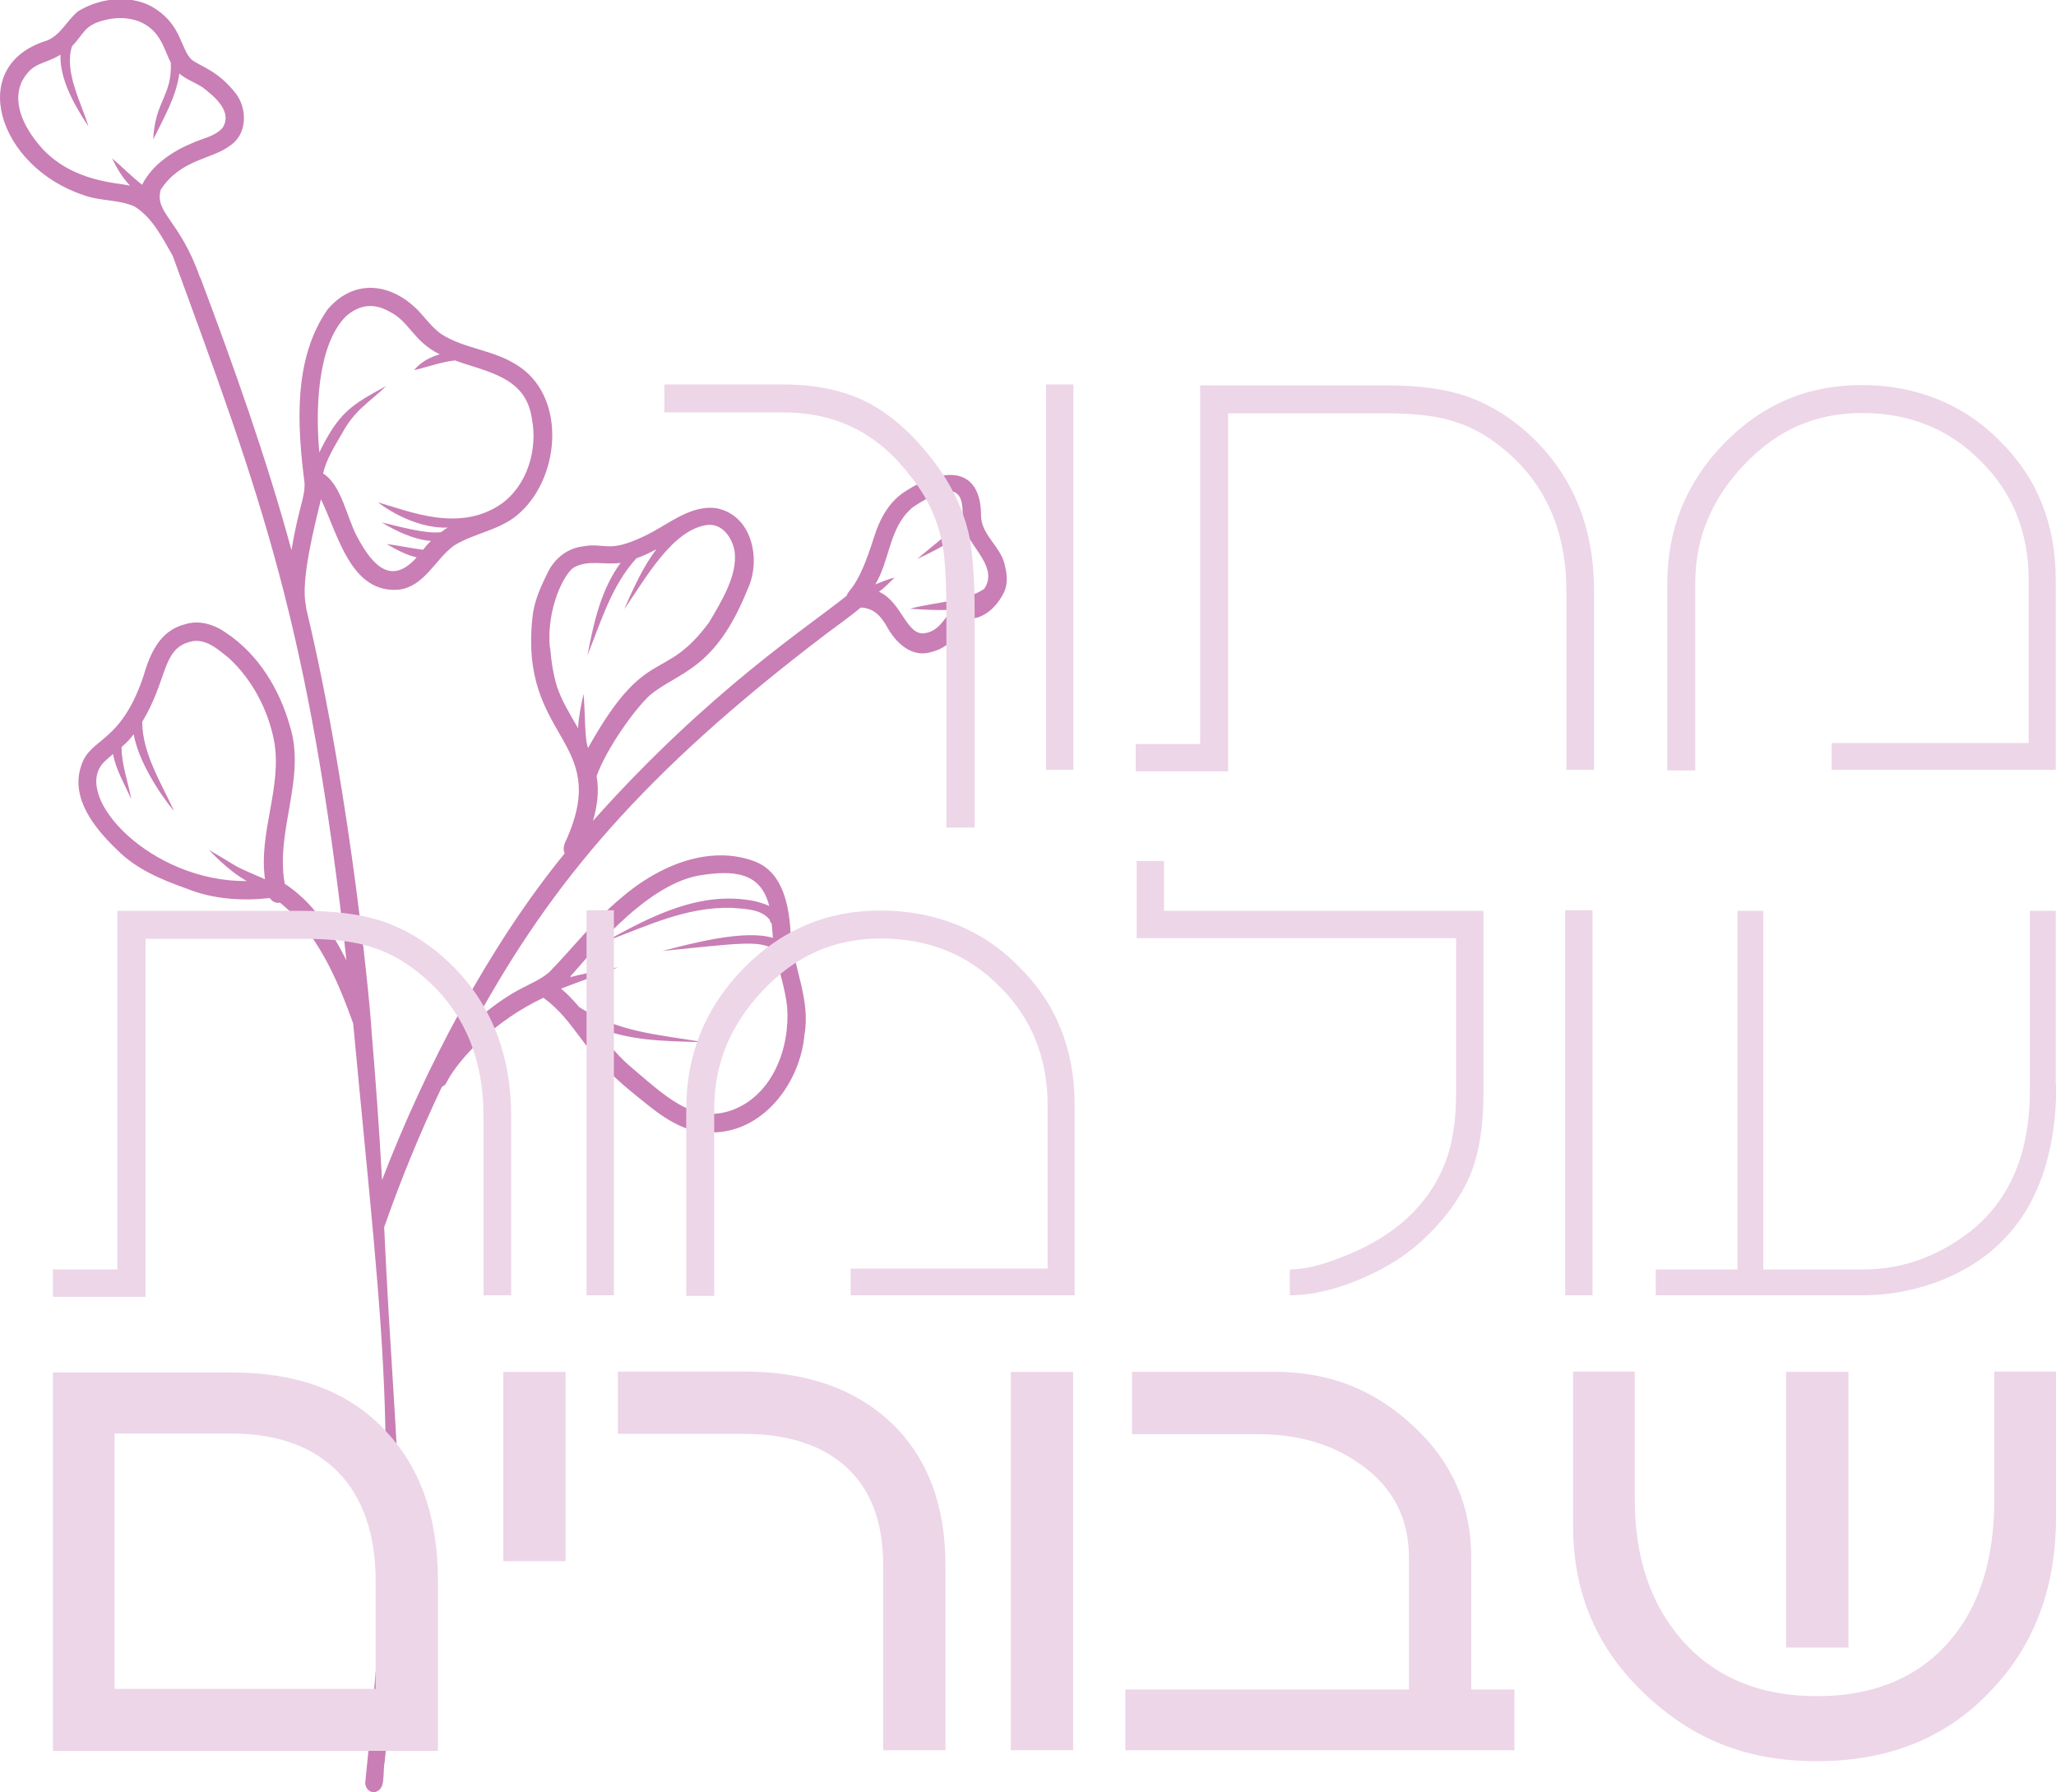 <?xml version="1.0" encoding="UTF-8"?>
<svg id="Layer_2" data-name="Layer 2" xmlns="http://www.w3.org/2000/svg" viewBox="0 0 676.5 589.7">
  <defs>
    <style>
      .cls-1 {
        fill: #c97eb5;
      }

      .cls-2 {
        fill: #edd6e8;
      }
    </style>
  </defs>
  <g id="Layer_1-2" data-name="Layer 1">
    <g>
      <path class="cls-1" d="M87.2,289.3c-12.3-5.3-6.9-3-18.4-9.6,2.6,2.8,7.8,7.7,12.4,10.2-31.5,.3-57.4-27.5-47.3-38.8,1-1.1,2.2-2,3.3-3,.9,5.2,4,10.3,6,14.9-1-5.6-3.2-11.3-3.2-17.2,2.1-1.8,2.8-2.7,4-4.2,2,11.6,13,25.2,13.2,25.1-4.2-9.2-10.4-18.9-10.4-29.2,8.3-13.7,6.5-23.6,15.3-26.2,5.2-1.8,9.7,2.4,13.4,5.4,7.6,7.1,12.7,16.9,14.7,27.1,2.7,15.3-5.2,30.1-3,45.5M46.9,60.9c-3.5-2.7-6.6-5.9-10-8.8,1.5,3.2,3.4,6.4,5.9,9-3.9-1-18.5-1.1-28.8-12.1-5.2-5.8-10.4-14.3-6.8-22.2,3.6-6.6,6.9-5.3,12.7-8.8-.3,8.2,4.8,17,9.2,23.6-2.4-8-8.1-18-5.4-26.4,4-4.1,3.9-6.8,10.4-8.5,6.7-1.8,14.1-.5,18.1,5.6,1.7,2.5,2.6,5.6,4,8.3,.5,10.9-5.2,12.6-5.8,25.3,3.5-7.1,7.6-14.1,8.6-21.7,2.2,1.9,5.1,2.9,7.6,4.5,3.9,3,10.1,8,6.6,13.4-2.6,2.9-6.6,3.4-10,5-6.5,2.7-13.1,7.1-16.4,13.6m58.3,88.5c-1.3-13.6-.9-35.4,8.7-45.1,4.3-3.8,9-4.5,14.1-1.7,6.9,3.3,7.9,9.8,16.8,14.2-3.3,.9-6.3,2.6-8.5,5.2,4.4-1,8.9-2.7,13.5-3.2,10.8,3.9,23.3,5.4,25.3,19.1,2,10.2-1.5,22.1-10.2,28.2-13.8,9.4-30.1,2.3-40.4-.6,.3,.3,11.1,8.7,22.9,8.3-.8,.5-1.5,1-2.2,1.5-5.1,.7-15-2.2-19.5-3.2,4.6,2.8,10.7,5.7,16.2,6.1-.8,.8-1,.9-2.6,2.9-4-.5-8-1.4-12-1.9,3.1,1.8,6.4,3.6,9.9,4.4-8,9-14.2,3.5-19.7-7-3.2-5.9-5.1-17-11.1-20.6,1.1-4.8,3.9-9.1,6.3-13.3,4.2-7.7,8.7-9.9,14.5-15.5-11.4,6.2-15.6,8.6-22.1,22m75.9,64.1c-1.1-13,4.7-24.2,7.8-26.3,4.8-2.8,10.4-.8,15.5-1.6-6.2,8.5-8.7,18.7-10.9,30.4,4.6-11.5,8-23,16.1-31.9,2.3-.8,4.4-1.8,6.6-3-4.5,5.9-7.6,12.9-10.6,19.7,6.7-9.4,15.7-26.3,27.5-27.7,4.9-.4,8,4.3,8.8,8.6,1.1,8-4.4,16.7-8.4,23.5-15.1,20.4-20.5,6.7-39.8,41.3-1.2-2.8-.9-11.7-1.5-17.8-.8,3.7-1.6,7.5-1.8,11.3-2.8-4.8-5.3-9-6.8-13.3-1.4-4.3-2-8.8-2.4-13.3m118.8-45.7c4-2.8,9-5.8,14-5.5,3.6,1.5,2.7,6.4,3.1,9.5-4.9,4.3-10.1,8.4-15.1,12.6,5.5-2.5,11.1-5.5,15.9-9.3,2.1,5.8,10.8,12.5,6.1,19.2-6.1,4.1-16.8,4.4-24.4,6.5,4.6,.3,9.3,.6,13.9,.3-2.6,3-4.4,6.9-8.7,7.7-6.4,1.3-7.6-10.1-15.4-13.6,1.9-1.3,3.5-3.1,5.1-4.6-2.1,.4-4.2,1.4-6.3,2.2,4.8-7.9,4.5-18.5,11.9-25m-112.1,153.8c5-5.3,23.5-29.5,42-33,11.7-1.9,20.5-1.2,23.3,10-1.5-.7-3.2-1.2-4.8-1.6-17.5-3.5-33.5,4.6-49.1,13.3,14.1-5.3,26.5-11.4,41.5-11.1,4.2,.4,9.8,.3,12.6,4,0,.4,.2,.9,.6,1.1,.3,2.9,.3,3.6,.4,4.8-9.2-2.8-26.4,1.7-36.3,4.3,24.5-2.4,32.2-3.8,36.9-.3,1.2,6.3,3.4,12.3,4.1,18.7,1,13.3-4.6,28.8-17.9,33.9-13.1,4.8-22.1-4.5-34.3-14.8-4.2-3.7-7.6-8.2-11.1-12.7,10.9,4.7,22.2,4.9,35.8,5.2-15.8-2.6-28-3.3-40.9-11.5-1.9-2.2-3.8-4.3-6-6.1,6.2-2.4,12.6-4.6,18.7-7-1.6,.3-9.1,1.5-15.6,3.2m-64,268c3.3-.9,2.1-5.8,2.9-10,8.4-85.6,3.8-90.3-.2-175.7,5.5-15.7,11.8-31.1,19-46.2,.7-.3,1.3-.8,1.6-1.6,4.4-8.3,16.3-20.4,31.8-27.7,10.8,7.9,12.5,17.5,28.8,30.8,7.6,6.1,15.6,13.6,25.9,13.5,17.3,.5,29.8-16.1,31.2-32.2,2-11.2-3.4-21.6-4.5-32.6-.5-9.1-2.2-20.5-11.7-24.3-15.5-5.9-32.5,1.8-44.3,12.1-8.8,7.3-15.7,16.3-23.6,24.4-6.1,4.9-10.1,3.9-23.9,15.6,24.8-45,54.5-81,115.5-127.3,3.7-2.8,7.5-5.4,11-8.4,4.2,.2,6.5,2.5,8.8,6.6,2.7,4.8,7.5,9.5,13.4,8.3,10.8-2.3,9.6-10.5,16.2-11.6,4.1-1.3,7.1-4.8,8.9-8.6,1.2-2.9,.8-6.1,0-9.1-1.4-5.7-7.4-9.4-7.7-15.5,.1-17.3-13.1-15.9-24.5-8.6-5.7,3.4-8.9,9.4-10.8,15.6-5.3,16.9-8.3,16.7-8.9,19-11.7,9.6-44.9,30.8-83.5,74.1,1.4-4.8,2.1-9.7,1.2-14.7,3-8.6,12.3-21.9,17.7-26.8,9.5-7.7,21.2-8,31.9-34.5,4.7-9.7,1.7-24.7-10.3-26.9-8.9-1.1-16.1,5.8-23.8,9.3-11.9,5.7-12.7,1.9-20.1,3.3-5.5,.7-9.8,4.5-11.9,9.5-2.2,4.4-4.1,8.9-4.6,13.8-4.4,40.4,25.9,40.1,11.2,73.1-.8,1.5-1.3,3.3-.6,4.6-24.9,30.5-45.9,70.5-60.1,107.5-.9-16.6-2.1-33.1-3.5-49.6,.2-.6-6.2-75.1-21.5-138.7,0-.2,0-.4,0-.6-2-8.1,3-27.1,4.9-35.1,5.5,11.1,9.7,31.3,25.8,29.7,8.4-1.2,11.8-10,18-14.5,7-4.3,15.8-5.1,21.9-11,13.3-12.3,15.1-39-1.9-48.8-7.5-4.6-16.7-5-24.1-9.7-3.8-2.6-6.1-6.7-9.6-9.6-9-7.7-20-7.9-27.9,1.4-11.4,16.3-10,38.3-7.6,57.1,.2,4.9-1.9,7.8-4.3,22.1-8.3-30.4-18.9-60.2-30-89.7,0,0,0,0-.1,0-6.6-19-15.1-21.2-12.9-28.9,6.5-10,16.7-9.9,22.7-14.4,5.7-3.7,5.9-11.9,2.1-17.1-6.1-7.8-11.4-8.8-14.7-11.3-3.7-3.8-3.2-10.9-11.7-16.6-7.5-5-18.1-3.9-25.6,.7-3.7,3-5.7,7.9-10.4,9.7C-11.3,21.6-.6,54.9,27.5,64.2c5.4,2,11.4,1.4,16.7,3.7,6,3.7,9.1,10.2,12.6,16.2,29.3,80,45,121.8,57.2,231.9-4.9-9.7-11.1-19.2-20.3-25.2-3.2-17.5,7.2-34.9,1.6-52.2-3.4-11.9-10.3-23.3-20.8-30.3-3.9-2.8-8.9-4.4-13.6-2.9-8.4,2.1-11.6,9.8-13.8,17.4-7.6,22.2-17.4,19.7-20.4,29.2-3.6,10.7,4.5,20.6,11.8,27.6,6.2,6.3,14.5,9.8,22.7,12.7,8.8,3.6,18.3,4.2,27.6,3.2,.7,1.1,1.9,1.8,3.3,1.5,12.4,9.9,18.8,25.1,24.1,39.7,10.8,115.2,15.6,136.9,4,249.6-.2,2,1.4,3.9,3.8,3.3"/>
      <path class="cls-2" d="M320.6,272.3h-9.2v-70c0-10.9-.4-19-1.5-24.1-1.5-7.4-4.8-14.7-10.3-21.5-10.5-13.8-23.9-21-42-21h-39v-9.2h39c10.9,0,20.4,2,28.2,6.1,7.4,3.9,14.7,10.3,21.5,19.3,5.7,7.4,9.4,15.3,11.4,23.4,1.3,5.9,2,14.9,2,26.9v70Zm32.6-19h-9V126.5h9v126.7Zm171.4,0h-9.2v-58.9c0-17.9-5.7-32.4-16.9-43.3-6.1-5.9-12.7-10.1-19.7-12.3-5.9-2-13.6-2.8-23-2.8h-51.7v117.8h-30.4v-9h21.2V126.8h60.9c10.7,0,19.5,1.1,26.5,3.5,8.1,2.8,15.5,7.4,22.5,14.2,13.1,12.9,19.7,29.6,19.7,49.9v58.9Zm151.9,0h-73.8v-8.8h64.8v-53.8c0-15.5-5.3-28.7-15.8-39-10.3-10.5-23.4-15.8-39-15.8s-28,5.7-38.7,16.9c-10.7,11.2-16.2,24.1-16.2,39.2v61.5h-9.2v-61.5c0-17.7,6.1-33.1,18.6-46,12.5-12.9,27.6-19.3,45.3-19.3s33.5,6.1,45.5,18.4c12.3,12,18.4,27.4,18.4,45.5v62.6Z"/>
      <path class="cls-2" d="M168.3,426.2h-9.2v-58.9c0-17.9-5.7-32.4-16.9-43.3-6.1-5.9-12.7-10.1-19.7-12.3-5.9-2-13.6-2.8-23-2.8H47.9v117.8H17.4v-9h21.2v-118h60.9c10.7,0,19.5,1.1,26.5,3.5,8.1,2.8,15.5,7.4,22.5,14.2,13.1,12.9,19.7,29.6,19.7,49.9v58.9Zm33.7,0h-9v-126.7h9v126.7Zm151.7,0h-73.8v-8.8h64.8v-53.8c0-15.5-5.3-28.7-15.8-39-10.3-10.5-23.4-15.8-39-15.8s-28,5.7-38.7,16.9-16.2,24.1-16.2,39.2v61.5h-9.2v-61.5c0-17.7,6.1-33.1,18.6-46,12.5-12.9,27.6-19.3,45.3-19.3s33.5,6.1,45.5,18.4c12.3,12,18.4,27.4,18.4,45.5v62.6Zm134.4-66.3c0,10.3-1.3,18.8-3.9,25.6-2.8,7.2-7.7,14.4-14.7,21.2-5.5,5.5-12.5,10.1-21,13.8-8.5,3.7-16.6,5.7-24.1,5.7v-8.5c4.6,0,10.3-1.3,17.5-4.2,16.9-6.6,28.2-16.9,33.7-31.1,2.4-6.3,3.5-13.8,3.5-22.5v-51.2h-105.1v-25.4h9v16.4h105.1v60.2Zm35.9,66.3h-9v-126.7h9v126.7Zm152.6-69.6c0,33.5-13.1,55.4-39.2,65.2-7.7,2.8-15.8,4.4-24.3,4.4h-68.3v-8.5h26.9v-118h8.5v118h32.8c11.4,0,21.9-3.3,31.7-9.9,15.5-10.3,23.2-26.7,23.2-49v-59.1h8.5v56.9Z"/>
      <g>
        <path class="cls-2" d="M144.1,576.1H17.4v-124.5h59c21.1,0,37.7,6,49.6,18.3,12.1,12.3,18.1,28.9,18.1,50.2v56Zm-20.5-20.3v-35.8c0-30.4-17-48.3-47.2-48.3H37.7v84H123.7Z"/>
        <path class="cls-2" d="M186.1,513.7h-20.5v-62.3h20.5v62.3Z"/>
        <path class="cls-2" d="M311.1,575.9h-20.5v-60.8c0-14.4-4.1-25.2-12.5-32.7-8-7.1-19.2-10.6-33.6-10.6h-41.2v-20.5h41.6c20.3,0,36.4,5.6,48.3,16.8,11.8,11.2,17.9,26.9,17.9,47v60.8Z"/>
        <path class="cls-2" d="M353.1,575.9h-20.5v-124.5h20.5v124.5Z"/>
        <path class="cls-2" d="M498.3,575.9h-128v-20h93.3v-43.3c0-12.9-5.2-23.1-15.7-30.6-9.3-6.7-20.5-10.1-34-10.1h-41.4v-20.5h47.2c17.5,0,32.5,5.8,45.2,17.7,12.7,11.6,19.2,26.1,19.2,43.5v43.3h14.2v20Z"/>
        <path class="cls-2" d="M676.5,499.2c0,23.5-7.3,42.7-22,57.7-14.4,15.1-33.4,22.6-56.7,22.6s-40.9-7.3-56.7-22.2c-15.7-14.9-23.5-33.2-23.5-55.2v-50.8h20.3v42c0,19.2,5.2,34.5,15.5,46.3,10.8,12.3,25.6,18.5,44.4,18.5s33.6-6.2,44-18.5c9.7-11.4,14.4-26.9,14.4-46.3v-42h20.3v47.8Zm-68.3,42.9h-20.5v-90.7h20.5v90.7Z"/>
      </g>
    </g>
  </g>
</svg>
